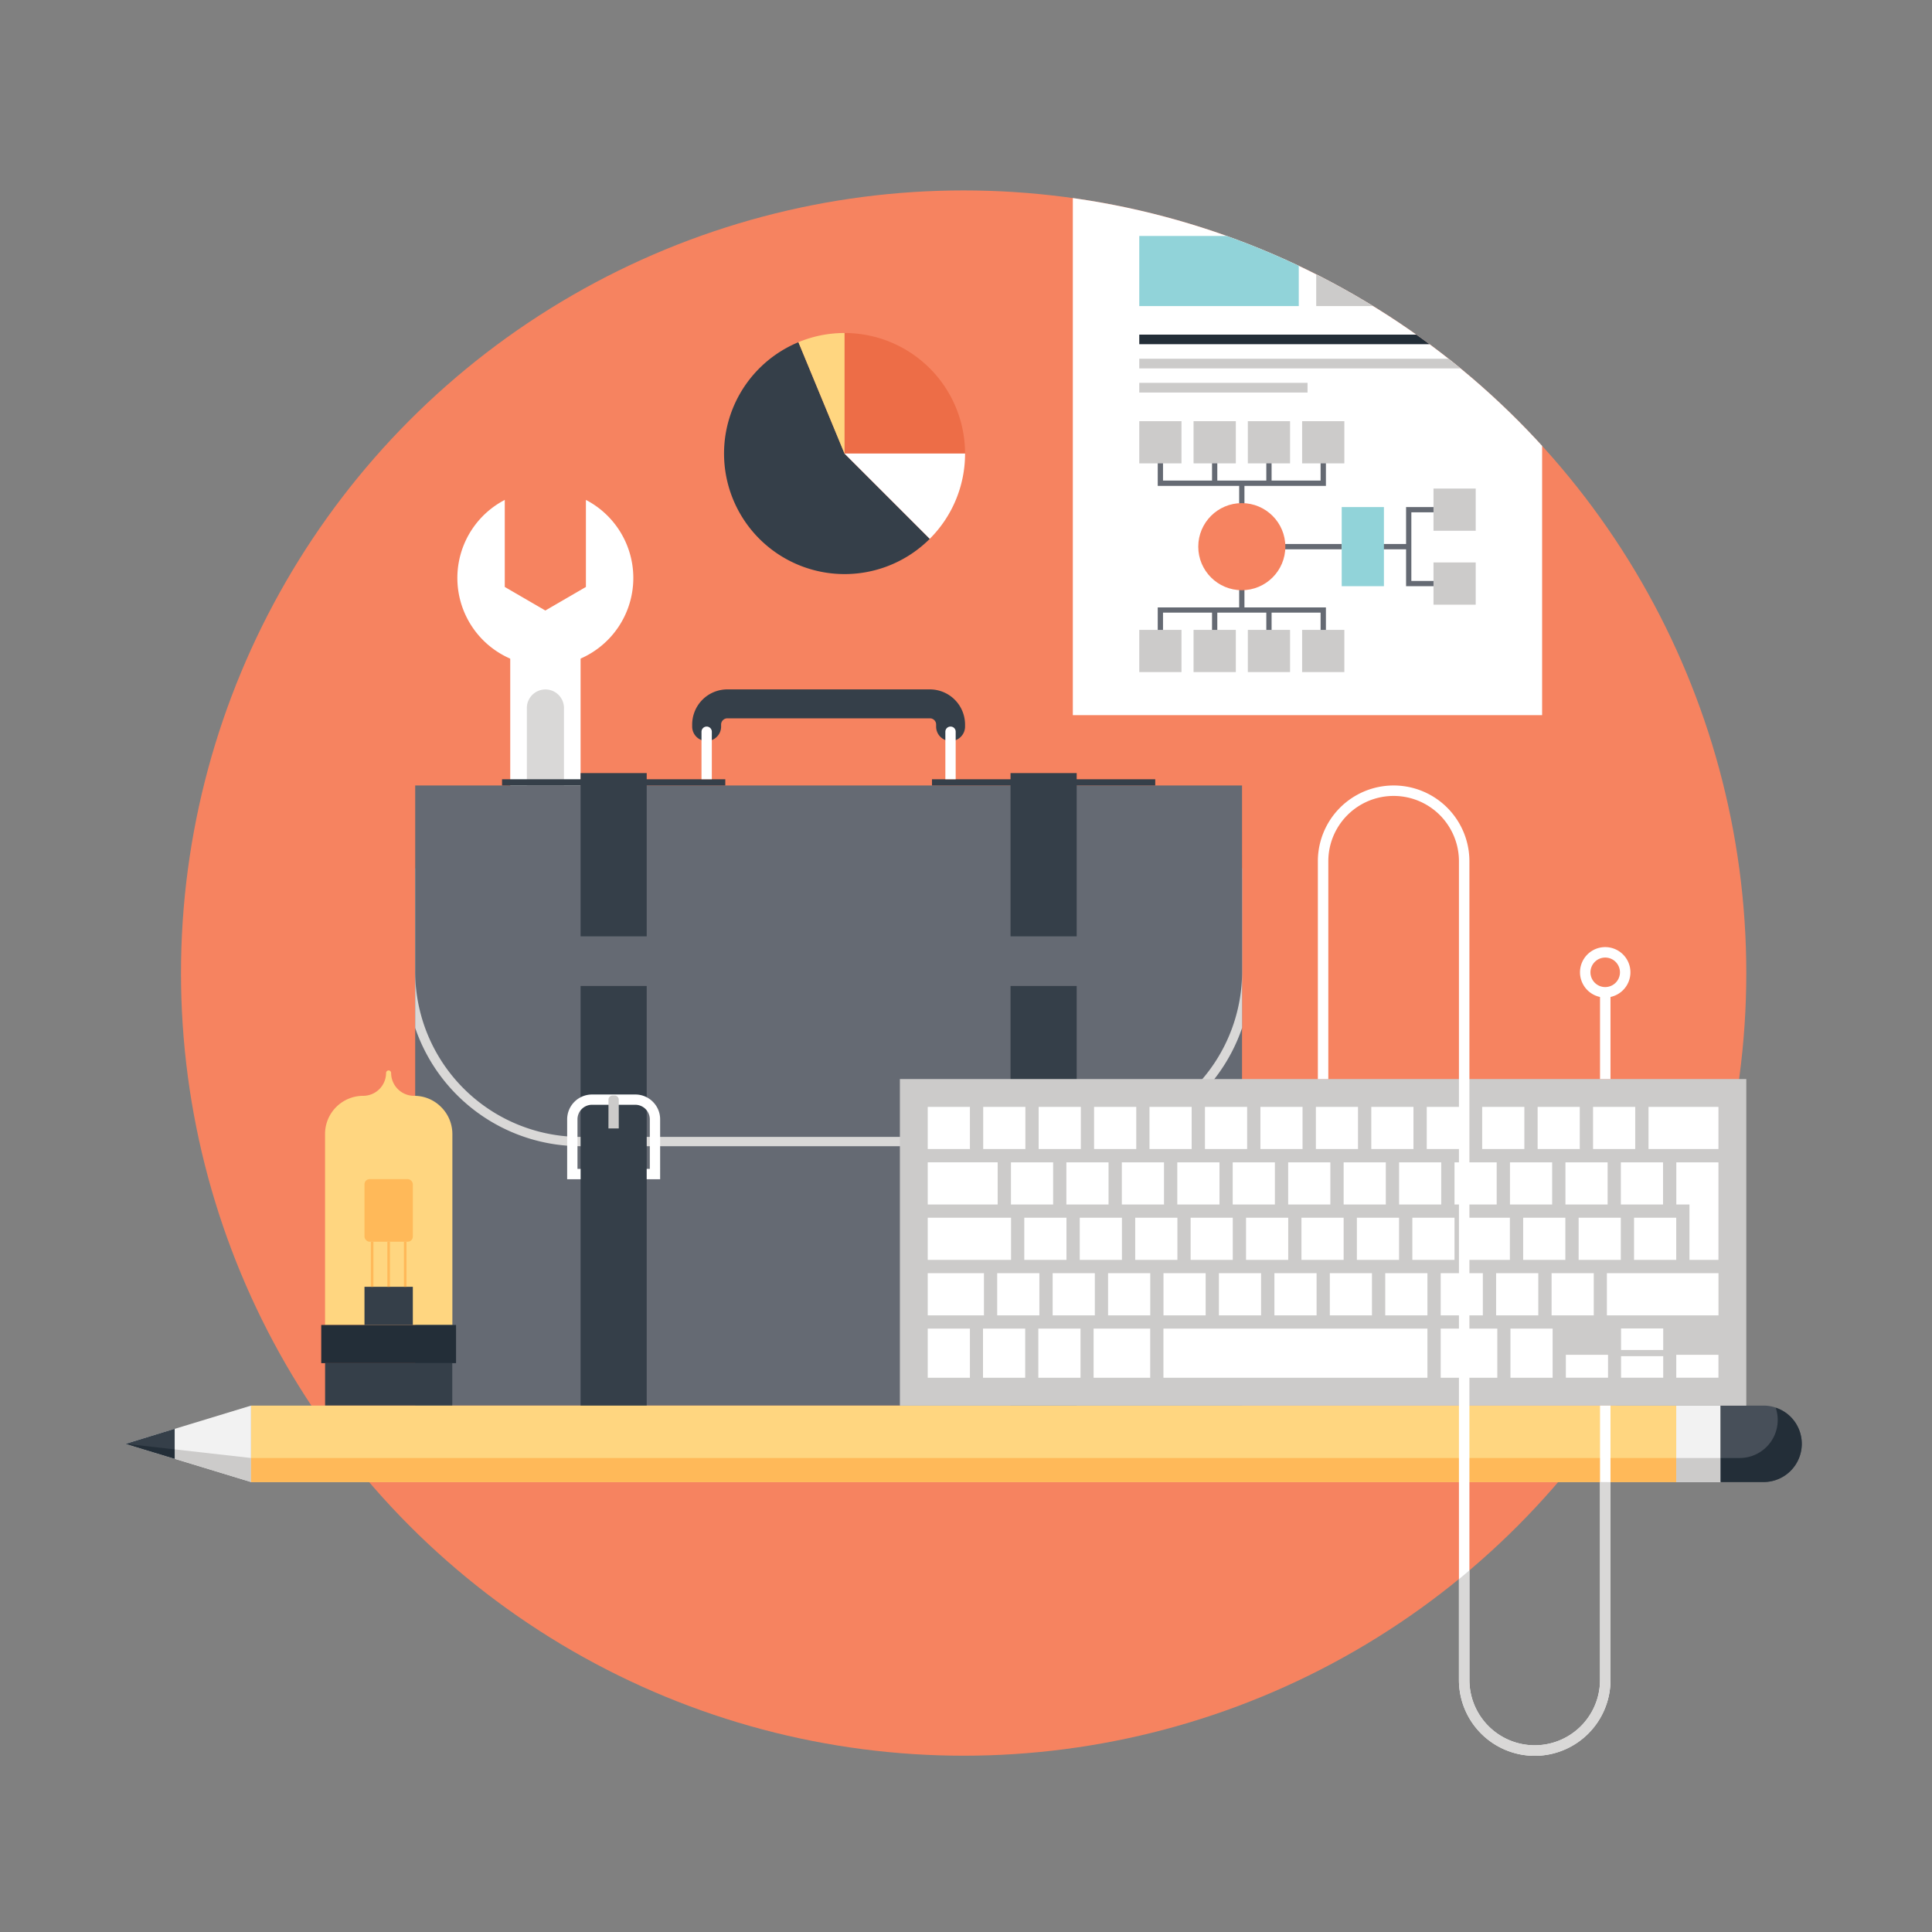 <svg xmlns="http://www.w3.org/2000/svg" xmlns:xlink="http://www.w3.org/1999/xlink" viewBox="0 0 410 410"><rect x="0" y="0" width="410" height="410" fill="#808080" stroke="none"/><defs><clipPath id="clip-path"><circle cx="204.5" cy="206.5" r="166.09" fill="none"/></clipPath></defs><title>p4h1</title><g style="isolation:isolate"><g id="Capa_1" data-name="Capa 1"><circle cx="204.5" cy="206.5" r="166.09" fill="#f68360"/><g clip-path="url(#clip-path)"><path d="M327.26,151.77V86.64a47.93,47.93,0,0,0-47.93-47.93H227.67V151.77Z" fill="#fff"/><rect x="241.77" y="50.07" width="33.85" height="14.89" fill="#91d3d9"/><rect x="279.32" y="50.07" width="33.85" height="14.89" fill="#cccbca"/><rect x="241.77" y="71.01" width="71.4" height="2.04" fill="#232e38"/><rect x="241.77" y="76.13" width="71.4" height="2.05" fill="#cccbca"/><rect x="241.77" y="81.25" width="35.71" height="2.05" fill="#cccbca"/><polygon points="281.38 103.11 245.69 103.11 245.69 97.77 246.81 97.77 246.81 101.99 280.25 101.99 280.25 97.77 281.38 97.77 281.38 103.11" fill="#656a73"/><rect x="268.73" y="97.77" width="1.12" height="4.78" fill="#656a73"/><rect x="257.21" y="97.77" width="1.12" height="4.78" fill="#656a73"/><rect x="262.97" y="102.55" width="1.12" height="4.77" fill="#656a73"/><polygon points="281.38 134.23 280.25 134.23 280.25 130.01 246.81 130.01 246.81 134.23 245.69 134.23 245.69 128.9 281.38 128.9 281.38 134.23" fill="#656a73"/><rect x="268.73" y="129.45" width="1.12" height="4.78" fill="#656a73"/><rect x="257.21" y="129.45" width="1.12" height="4.78" fill="#656a73"/><rect x="262.97" y="124.68" width="1.12" height="4.77" fill="#656a73"/><polygon points="304.77 124.4 298.39 124.4 298.39 107.61 304.77 107.61 304.77 108.72 299.51 108.72 299.51 123.28 304.77 123.28 304.77 124.4" fill="#656a73"/><rect x="293.12" y="115.45" width="5.82" height="1.12" fill="#656a73"/><rect x="272.21" y="115.45" width="12.52" height="1.12" fill="#656a73"/><rect x="284.73" y="107.61" width="8.96" height="16.79" fill="#91d3d9"/><rect x="304.21" y="119.36" width="8.96" height="8.96" fill="#cccbca"/><rect x="304.21" y="103.68" width="8.96" height="8.96" fill="#cccbca"/><rect x="276.33" y="133.67" width="8.96" height="8.96" fill="#cccbca"/><rect x="264.81" y="133.67" width="8.96" height="8.96" fill="#cccbca"/><rect x="253.29" y="133.67" width="8.97" height="8.96" fill="#cccbca"/><rect x="241.77" y="133.67" width="8.96" height="8.96" fill="#cccbca"/><rect x="276.33" y="89.38" width="8.96" height="8.96" fill="#cccbca"/><rect x="264.81" y="89.38" width="8.96" height="8.96" fill="#cccbca"/><rect x="253.29" y="89.38" width="8.97" height="8.96" fill="#cccbca"/><rect x="241.77" y="89.38" width="8.96" height="8.96" fill="#cccbca"/><circle cx="263.53" cy="116.01" r="9.24" fill="#f68360"/></g><rect x="108.28" y="139.66" width="14.93" height="84.66" fill="#fff"/><path d="M111.8,211.78a3.94,3.94,0,0,0,3.94,3.94h0a4,4,0,0,0,3.94-3.94V150.45a3.94,3.94,0,1,0-7.87,0Z" fill="#d9d8d7"/><path d="M124.34,106.09v18.47l-8.61,5-8.61-5V106.09a18.67,18.67,0,1,0,17.22,0Z" fill="#fff"/><path d="M115.74,220.94a12.86,12.86,0,1,0,13.06,12.85A13,13,0,0,0,115.74,220.94Zm8.9,16.54L121,239.1l-1.62,3.59-3.68-1.38-3.69,1.38-1.62-3.58-3.58-1.63,1.38-3.68-1.38-3.68,3.59-1.63,1.63-3.59,3.68,1.39,3.69-1.38,1.63,3.58,3.58,1.62-1.38,3.69Z" fill="#fff"/><rect x="88.11" y="184.24" width="175.47" height="114.05" fill="#656a73"/><path d="M88.11,218.14a37.08,37.08,0,0,0,35.1,25.1H228.49a37.11,37.11,0,0,0,35.1-25.1v-33.9H88.11Z" fill="#d9d8d7" fill-rule="evenodd" style="mix-blend-mode:multiply"/><path d="M263.58,166.69H88.11v39.48a35.09,35.09,0,0,0,35.1,35.1H228.49a35.1,35.1,0,0,0,35.1-35.1Z" fill="#656a73" fill-rule="evenodd"/><rect x="106.54" y="165.37" width="47.38" height="1.32" fill="#353f49"/><rect x="197.78" y="165.37" width="47.38" height="1.32" fill="#353f49"/><rect x="123.21" y="164.06" width="14.03" height="135.55" fill="#353f49"/><rect x="214.45" y="164.06" width="14.04" height="135.55" fill="#353f49"/><rect x="114.87" y="198.71" width="30.7" height="10.53" fill="#656a73"/><rect x="206.11" y="198.71" width="30.71" height="10.53" fill="#656a73"/><path d="M138.55,233.82a5.22,5.22,0,0,0-3.73-1.55h-9.19a5.28,5.28,0,0,0-5.27,5.27v12.71h2.85v-2.19h-.66V237.54a3.09,3.09,0,0,1,3.08-3.09h9.19a3.09,3.09,0,0,1,3.08,3.09v10.52h-.66v2.19h2.85V237.54A5.22,5.22,0,0,0,138.55,233.82Z" fill="#fff"/><path d="M129.12,239.47h2.19v-6.11a.87.87,0,0,0-.26-.62.84.84,0,0,0-.61-.25H130a.88.88,0,0,0-.62.25.9.9,0,0,0-.25.62Z" fill="#cccbca"/><path d="M229.8,233.82a5.23,5.23,0,0,0-3.73-1.55h-9.19a5.28,5.28,0,0,0-5.28,5.27v12.71h2.85v-2.19h-.66V237.54a3.1,3.1,0,0,1,3.08-3.09h9.19a3.1,3.1,0,0,1,3.09,3.09v10.52h-.66v2.19h2.85V237.54A5.24,5.24,0,0,0,229.8,233.82Z" fill="#fff"/><path d="M220.37,239.47h2.19v-6.11a.87.87,0,0,0-.25-.62.85.85,0,0,0-.62-.25h-.44a.85.85,0,0,0-.62.25.88.88,0,0,0-.26.62Z" fill="#cccbca"/><path d="M201.73,157.26a3.07,3.07,0,0,1-3.07-3.07v-.43a1.27,1.27,0,0,0-.38-.93,1.3,1.3,0,0,0-.93-.39h-43a1.31,1.31,0,0,0-.93.39,1.29,1.29,0,0,0-.39.93v.43a3.07,3.07,0,0,1-3.07,3.07h0a3.07,3.07,0,0,1-3.07-3.07v-.43a7.46,7.46,0,0,1,7.45-7.46h43a7.47,7.47,0,0,1,7.46,7.46v.43a3.07,3.07,0,0,1-.9,2.17,3,3,0,0,1-2.16.9Z" fill="#353f49"/><path d="M150.74,154.51a1.07,1.07,0,0,0-.77-.32,1.08,1.08,0,0,0-.78.32,1.11,1.11,0,0,0-.32.77v10.09h2.19V155.28A1.1,1.1,0,0,0,150.74,154.51Z" fill="#fff"/><path d="M202.5,154.51a1.09,1.09,0,0,0-.77-.32,1.11,1.11,0,0,0-.79.32,1.09,1.09,0,0,0-.32.77v10.09h2.19V155.28A1.09,1.09,0,0,0,202.5,154.51Z" fill="#fff"/><path d="M93.6,234.92a8,8,0,0,0-5.72-2.37A4.87,4.87,0,0,1,83,227.69h0a.58.58,0,0,0-.15-.37.54.54,0,0,0-.92.37h0a4.86,4.86,0,0,1-4.86,4.86,8.1,8.1,0,0,0-8.09,8.1v40.53H96V240.65A8.06,8.06,0,0,0,93.6,234.92Z" fill="#ffd680"/><path d="M72.76,259.82a1.35,1.35,0,0,1-1.35-1.35V240.65A5.66,5.66,0,0,1,77.08,235a1.35,1.35,0,1,1,0,2.7,3,3,0,0,0-3,3v17.82A1.35,1.35,0,0,1,72.76,259.82Z" fill="#ffd680" style="mix-blend-mode:screen"/><rect x="68.99" y="289.28" width="26.99" height="9.01" fill="#353f49"/><rect x="68.17" y="281.18" width="28.61" height="8.1" fill="#232e38"/><rect x="77.35" y="273.08" width="10.26" height="8.1" fill="#353f49"/><rect x="77.35" y="250.23" width="10.26" height="13.28" rx="1.08" ry="1.08" fill="#ffb959"/><rect x="78.7" y="263.51" width="0.55" height="9.57" fill="#ffb959"/><rect x="85.72" y="263.51" width="0.54" height="9.57" fill="#ffb959"/><rect x="82.21" y="263.51" width="0.54" height="9.57" fill="#ffb959"/><polygon points="53.28 314.51 26.64 306.4 53.28 298.29 53.28 314.51" fill="#f2f2f2"/><polygon points="26.64 306.4 53.28 314.51 53.28 309.41 26.64 306.4" fill="#cccbca"/><rect x="53.28" y="298.29" width="302.44" height="16.22" fill="#ffd680"/><rect x="53.28" y="309.41" width="302.44" height="5.1" fill="#ffb959"/><polygon points="37.07 309.57 26.64 306.4 37.07 303.21 37.07 309.57" fill="#353f49"/><polygon points="37.07 309.57 26.64 306.4 37.07 307.58 37.07 309.57" fill="#232e38"/><rect x="355.72" y="298.29" width="9.41" height="16.22" fill="#f2f2f2"/><rect x="355.72" y="309.41" width="9.41" height="5.1" fill="#cccbca"/><path d="M374.25,314.51a8.11,8.11,0,0,0,8.11-8.11h0a8.11,8.11,0,0,0-8.11-8.11h-9.12v16.22Z" fill="#474f59"/><path d="M380,300.67a8,8,0,0,0-3.17-1.93,8.07,8.07,0,0,1-7.66,10.67h-4v5.1h9.12A8.11,8.11,0,0,0,380,300.67Z" fill="#232e38"/><rect x="190.97" y="228.99" width="179.62" height="69.31" fill="#cccbca"/><rect x="196.88" y="234.9" width="8.95" height="8.94" fill="#fff"/><rect x="343.97" y="246.67" width="8.95" height="8.94" fill="#fff"/><rect x="332.21" y="246.67" width="8.95" height="8.94" fill="#fff"/><rect x="320.44" y="246.67" width="8.95" height="8.94" fill="#fff"/><rect x="308.67" y="246.67" width="8.95" height="8.94" fill="#fff"/><rect x="296.91" y="246.67" width="8.94" height="8.94" fill="#fff"/><rect x="285.14" y="246.67" width="8.95" height="8.94" fill="#fff"/><rect x="273.37" y="246.67" width="8.95" height="8.94" fill="#fff"/><rect x="261.6" y="246.67" width="8.95" height="8.94" fill="#fff"/><rect x="249.84" y="246.67" width="8.95" height="8.94" fill="#fff"/><rect x="238.07" y="246.67" width="8.95" height="8.94" fill="#fff"/><rect x="226.3" y="246.67" width="8.95" height="8.94" fill="#fff"/><rect x="214.54" y="246.67" width="8.95" height="8.94" fill="#fff"/><rect x="217.37" y="258.42" width="8.95" height="8.95" fill="#fff"/><rect x="211.62" y="270.19" width="8.95" height="8.95" fill="#fff"/><rect x="223.39" y="270.19" width="8.95" height="8.95" fill="#fff"/><rect x="235.15" y="270.19" width="8.95" height="8.95" fill="#fff"/><rect x="246.91" y="270.19" width="8.95" height="8.95" fill="#fff"/><rect x="258.67" y="270.19" width="8.95" height="8.95" fill="#fff"/><rect x="270.45" y="270.19" width="8.95" height="8.95" fill="#fff"/><rect x="282.21" y="270.19" width="8.94" height="8.95" fill="#fff"/><rect x="293.97" y="270.19" width="8.95" height="8.95" fill="#fff"/><rect x="305.74" y="270.19" width="8.94" height="8.95" fill="#fff"/><rect x="317.5" y="270.19" width="8.95" height="8.95" fill="#fff"/><rect x="329.27" y="270.19" width="8.95" height="8.95" fill="#fff"/><rect x="341.01" y="270.19" width="23.68" height="8.95" fill="#fff"/><rect x="229.14" y="258.42" width="8.95" height="8.95" fill="#fff"/><rect x="240.91" y="258.42" width="8.95" height="8.95" fill="#fff"/><rect x="252.67" y="258.42" width="8.94" height="8.95" fill="#fff"/><rect x="264.43" y="258.42" width="8.95" height="8.95" fill="#fff"/><rect x="276.19" y="258.42" width="8.95" height="8.95" fill="#fff"/><rect x="287.95" y="258.42" width="8.95" height="8.95" fill="#fff"/><rect x="299.72" y="258.42" width="8.95" height="8.95" fill="#fff"/><rect x="311.48" y="258.42" width="8.94" height="8.95" fill="#fff"/><rect x="323.24" y="258.42" width="8.95" height="8.95" fill="#fff"/><rect x="335.01" y="258.42" width="8.95" height="8.95" fill="#fff"/><rect x="346.77" y="258.42" width="8.95" height="8.95" fill="#fff"/><rect x="208.65" y="234.9" width="8.95" height="8.94" fill="#fff"/><rect x="220.42" y="234.9" width="8.95" height="8.94" fill="#fff"/><rect x="232.18" y="234.9" width="8.95" height="8.94" fill="#fff"/><rect x="243.94" y="234.9" width="8.95" height="8.94" fill="#fff"/><rect x="255.71" y="234.9" width="8.95" height="8.94" fill="#fff"/><rect x="267.48" y="234.9" width="8.94" height="8.94" fill="#fff"/><rect x="279.25" y="234.9" width="8.94" height="8.94" fill="#fff"/><rect x="291.01" y="234.9" width="8.95" height="8.94" fill="#fff"/><rect x="302.78" y="234.9" width="8.94" height="8.94" fill="#fff"/><rect x="314.54" y="234.9" width="8.95" height="8.94" fill="#fff"/><rect x="326.31" y="234.9" width="8.94" height="8.94" fill="#fff"/><rect x="338.07" y="234.9" width="8.95" height="8.94" fill="#fff"/><rect x="349.84" y="234.9" width="14.84" height="8.94" fill="#fff"/><rect x="196.88" y="246.66" width="14.84" height="8.95" fill="#fff"/><rect x="196.88" y="258.42" width="17.68" height="8.95" fill="#fff"/><rect x="196.88" y="270.19" width="11.93" height="8.95" fill="#fff"/><rect x="196.88" y="281.95" width="8.95" height="10.43" fill="#fff"/><rect x="208.61" y="281.95" width="8.95" height="10.43" fill="#fff"/><rect x="220.35" y="281.95" width="8.95" height="10.43" fill="#fff"/><rect x="232.08" y="281.95" width="12.01" height="10.43" fill="#fff"/><rect x="246.9" y="281.95" width="56.02" height="10.43" fill="#fff"/><rect x="305.74" y="281.95" width="12.01" height="10.43" fill="#fff"/><rect x="320.54" y="281.95" width="8.95" height="10.43" fill="#fff"/><rect x="332.3" y="287.51" width="8.95" height="4.86" fill="#fff"/><rect x="344.01" y="287.8" width="8.95" height="4.57" fill="#fff"/><rect x="344.01" y="281.92" width="8.95" height="4.57" fill="#fff"/><rect x="355.73" y="287.51" width="8.95" height="4.86" fill="#fff"/><polygon points="358.53 267.37 358.53 255.61 355.74 255.61 355.74 246.67 364.68 246.67 364.68 267.37 358.53 267.37" fill="#fff"/><path d="M325.69,372.61a16.1,16.1,0,0,0,16.08-16.08V298.29h-2.22v58.23a13.86,13.86,0,1,1-27.72,0V182.77a16.08,16.08,0,1,0-32.16,0V229h2.22V182.77a13.86,13.86,0,1,1,27.72,0V356.53A16.1,16.1,0,0,0,325.69,372.61Z" fill="#fff"/><rect x="339.55" y="210.59" width="2.22" height="18.4" fill="#fff"/><path d="M335.3,206.34a5.35,5.35,0,1,1,5.35,5.35A5.36,5.36,0,0,1,335.3,206.34Zm2.22,0a3.13,3.13,0,1,0,3.13-3.13A3.14,3.14,0,0,0,337.52,206.34Z" fill="#fff"/><path d="M339.55,314.51v42a13.86,13.86,0,1,1-27.72,0V333.26q-1.1.94-2.22,1.86v21.41a16.08,16.08,0,1,0,32.16,0v-42Z" fill="#d9d8d7"/><path d="M197.31,114.35a25.58,25.58,0,1,1-27.87-41.73l9.78,23.64Z" fill="#353f49"/><path d="M204.8,96.25H179.22V70.67A25.58,25.58,0,0,1,204.8,96.25Z" fill="#ed6d47"/><path d="M204.8,96.25a25.5,25.5,0,0,1-7.49,18.09L179.22,96.25Z" fill="#fff"/><path d="M179.22,70.67V96.26l-9.78-23.64A25.34,25.34,0,0,1,179.22,70.67Z" fill="#ffd680"/></g></g></svg>